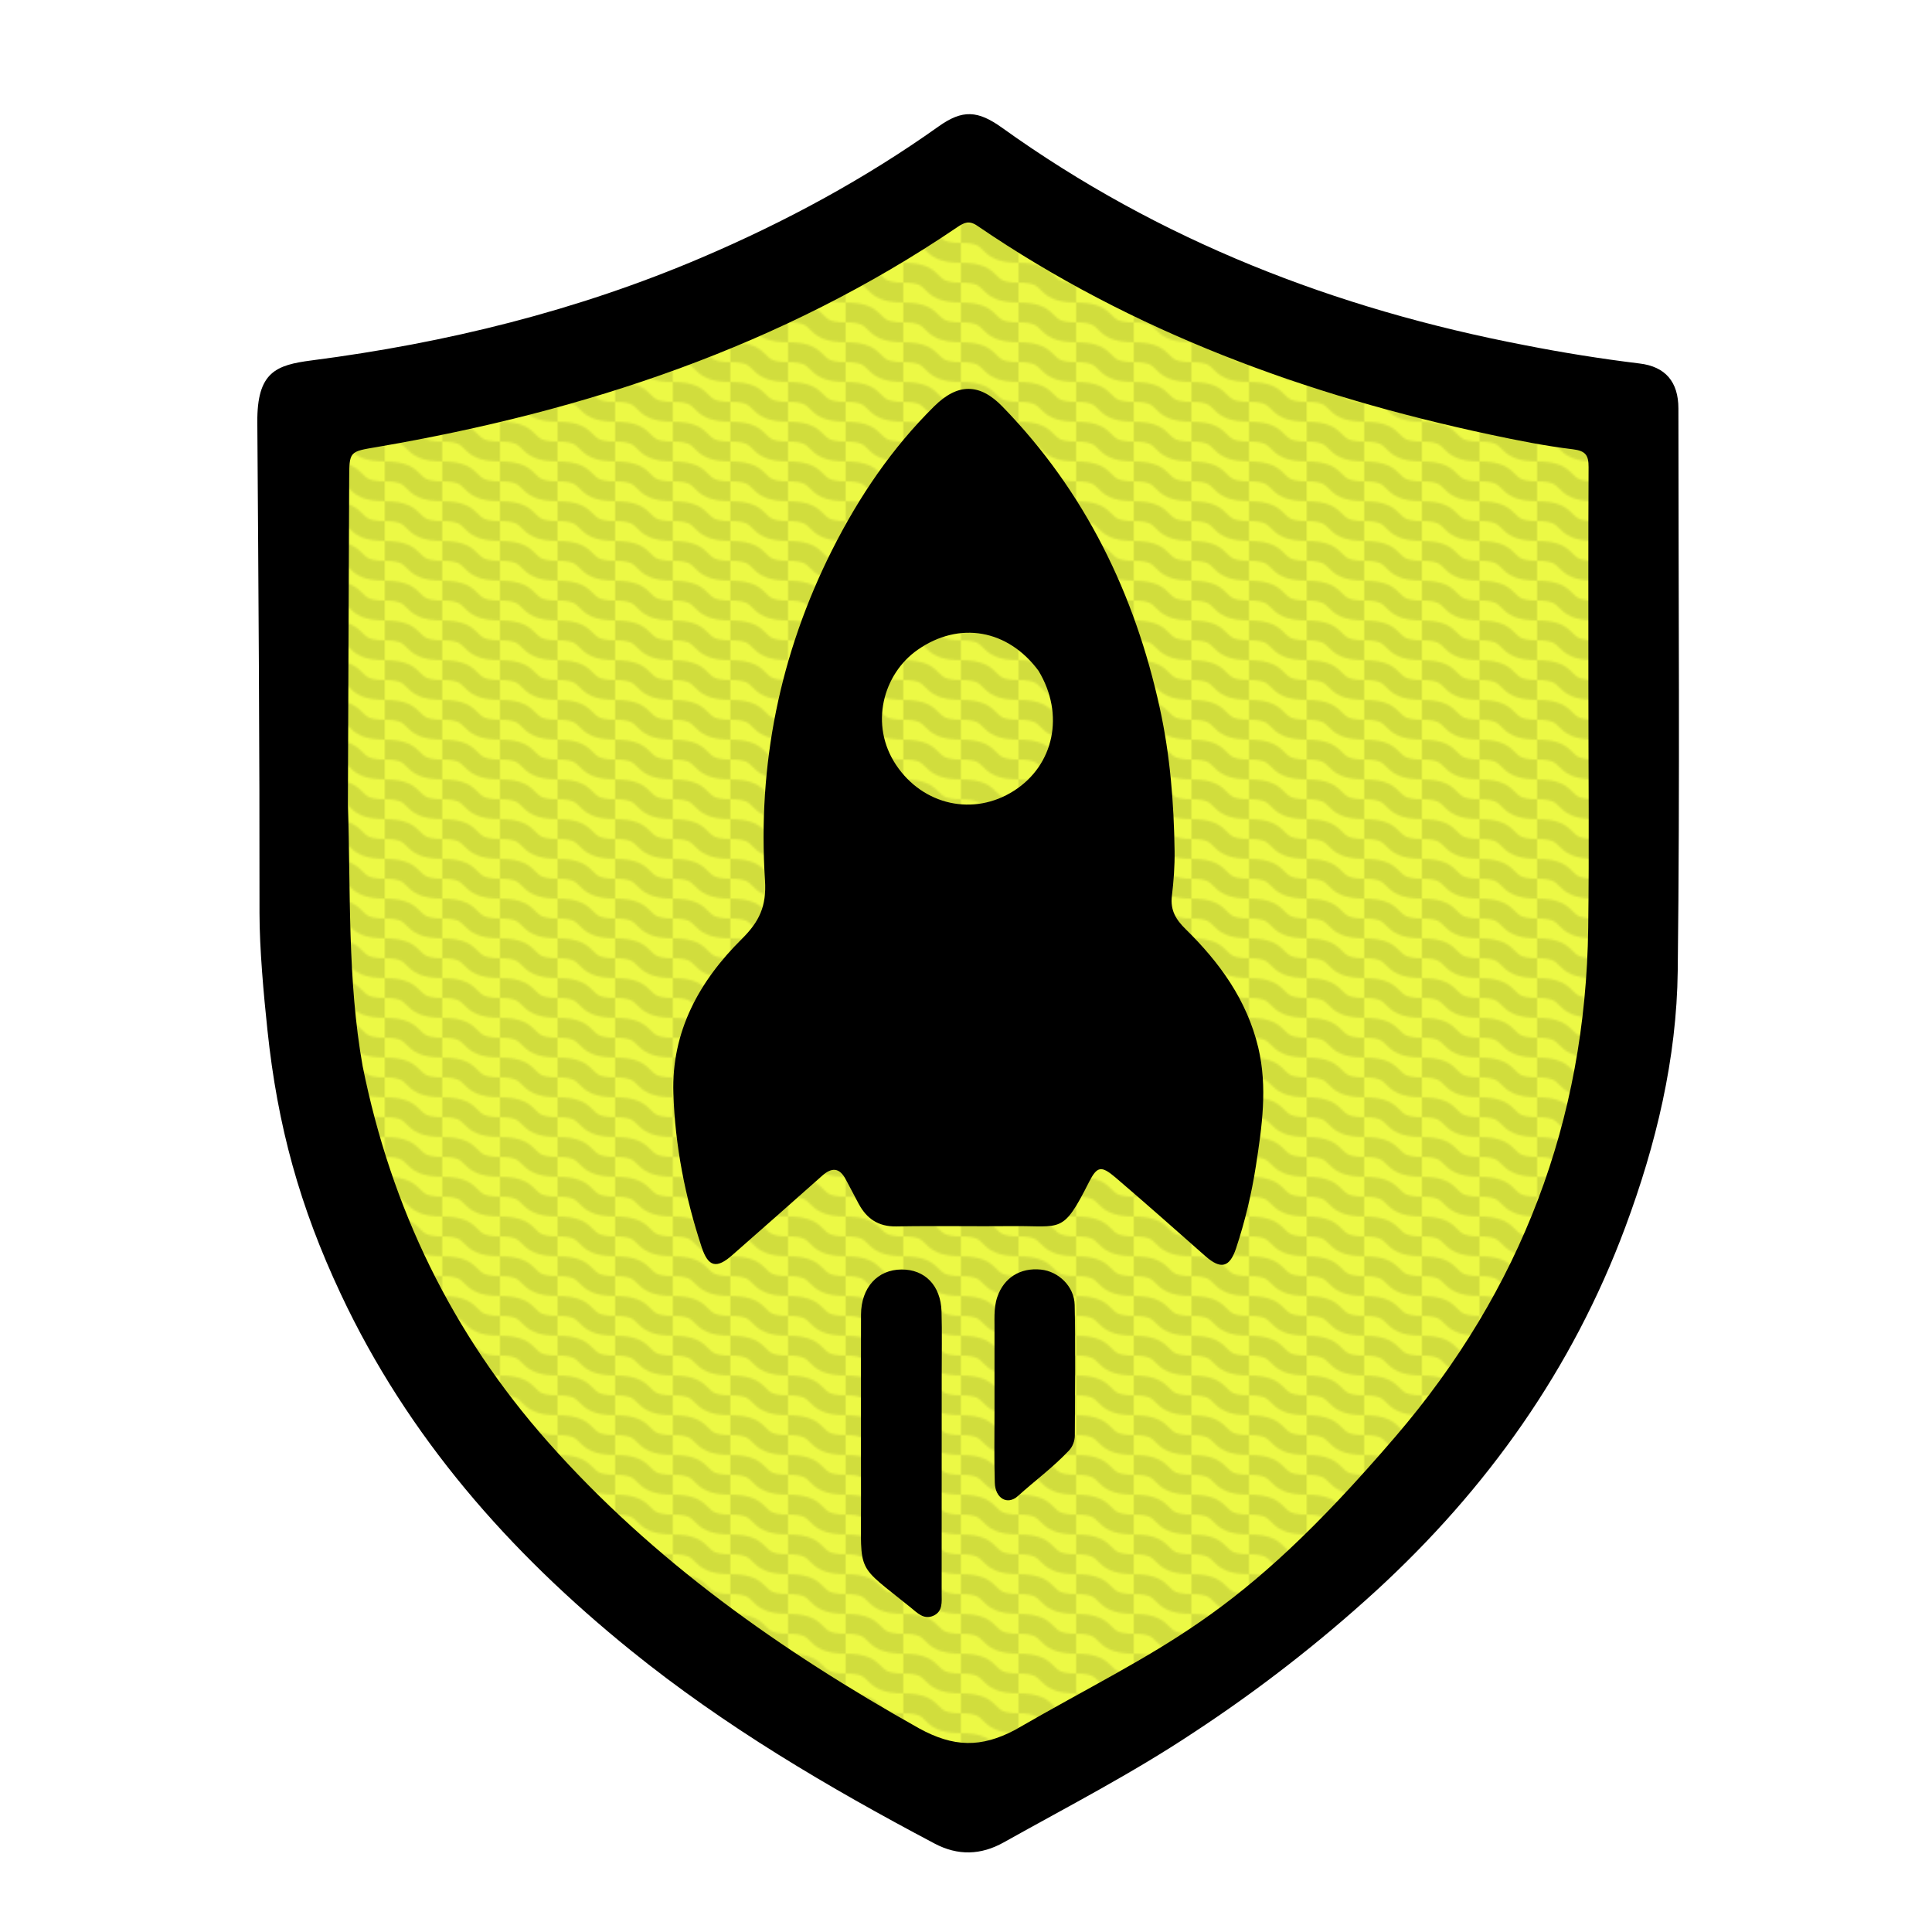 <?xml version="1.0" encoding="UTF-8" standalone="no"?>
<!-- Created with Inkscape (http://www.inkscape.org/) -->

<svg
   width="246"
   height="246"
   viewBox="0 0 246 246"
   version="1.1"
   id="svg1"
   inkscape:version="1.4 (86a8ad7, 2024-10-11)"
   sodipodi:docname="label.svg"
   inkscape:export-filename="label colour 2048 white.png"
   inkscape:export-xdpi="163.84"
   inkscape:export-ydpi="163.84"
   xmlns:inkscape="http://www.inkscape.org/namespaces/inkscape"
   xmlns:sodipodi="http://sodipodi.sourceforge.net/DTD/sodipodi-0.dtd"
   xmlns:xlink="http://www.w3.org/1999/xlink"
   xmlns="http://www.w3.org/2000/svg"
   xmlns:svg="http://www.w3.org/2000/svg">
  <sodipodi:namedview
     id="namedview1"
     pagecolor="#ffffff"
     bordercolor="#666666"
     borderopacity="1.0"
     inkscape:showpageshadow="2"
     inkscape:pageopacity="0.0"
     inkscape:pagecheckerboard="0"
     inkscape:deskcolor="#d1d1d1"
     inkscape:document-units="px"
     showgrid="false"
     inkscape:zoom="0.91010394"
     inkscape:cx="287.32982"
     inkscape:cy="179.10042"
     inkscape:window-width="1689"
     inkscape:window-height="1032"
     inkscape:window-x="167"
     inkscape:window-y="0"
     inkscape:window-maximized="0"
     inkscape:current-layer="layer1">
    <inkscape:grid
       id="grid1"
       units="px"
       originx="4.6289063e-14"
       originy="-12"
       spacingx="1"
       spacingy="1"
       empcolor="#3f3fff"
       empopacity="0.251"
       color="#3f3fff"
       opacity="0.125"
       empspacing="5"
       enabled="true"
       visible="false" />
    <inkscape:page
       x="0"
       y="0"
       width="246"
       height="246"
       id="page2"
       margin="0"
       bleed="0" />
  </sodipodi:namedview>
  <defs
     id="defs1">
    <pattern
       inkscape:collect="always"
       xlink:href="#pattern6-7"
       preserveAspectRatio="xMidYMid"
       id="pattern4"
       patternTransform="translate(190,350)" />
    <pattern
       patternUnits="userSpaceOnUse"
       width="29"
       height="20"
       patternTransform="translate(190,350)"
       preserveAspectRatio="xMidYMid"
       style="fill:#000000"
       id="pattern6-7"
       inkscape:label=""
       inkscape:collect="always"
       inkscape:isstock="true">
      <path
         style="fill:none;stroke:#000000;stroke-width:10;stroke-linecap:butt;stroke-dasharray:none;paint-order:stroke markers fill;stop-color:#000000"
         d="M 0,5 C 19,5 10,15 29,15"
         id="path4-2"
         sodipodi:nodetypes="cc" />
    </pattern>
  </defs>
  <g
     inkscape:label="Layer 1"
     inkscape:groupmode="layer"
     id="layer1"
     transform="translate(-1.6689301e-6,-209.007)">
    <g
       id="g1"
       transform="translate(-0.631,2.996)">
      <g
         inkscape:groupmode="layer"
         id="layer1-2"
         inkscape:label="background"
         style="display:inline"
         transform="matrix(0.253,0,0,0.253,-5.795,201.518)">
        <g
           id="g3"
           style="display:inline">
          <path
             d="m 614.653,860.637 c -28.338,19.148 -58.142,34.723 -87.346,51.332 -10.54,5.986 -21.093,6.326 -31.884,0.525 -48.999,-26.326 -96.601,-54.793 -139.848,-90.352 -56.062,-46.07 -102.674,-99.913 -133.553,-166.762 -18.887,-40.878 -29.129,-78.531 -33.778,-123.551 -1.717,-16.424 -3.645,-38.098 -3.648,-54.615 0.07,-76.58 -0.475,-153.16 -1.005,-229.739 -0.154,-23.489 8.571,-26.737 25.016,-28.907 61.981,-8.142 122.148,-23.177 179.745,-48.169 38.389,-16.652 74.922,-36.694 108.983,-61.318 11,-7.943 18.008,-7.532 29.232,0.652 72.451,52.807 153.473,84.736 240.61,101.7 17.5,3.506 35.119,6.364 52.824,8.567 12.005,1.418 17.98,8.624 17.98,21.049 0.014,87.7 0.726,175.4 -0.307,263.086 -0.475,41.233 -9.953,81.261 -24.15,119.969 -24.346,66.424 -63.587,122.451 -114.833,170.209 -26.225,24.352 -54.327,46.532 -84.037,66.325"
             id="path1-7"
             sodipodi:nodetypes="ccccccccccccccccccc"
             style="display:inline;fill:#ecf945;fill-opacity:1;stroke:#38382b;stroke-width:9.23;stroke-dasharray:none;stroke-opacity:0.489" />
          <circle
             style="display:inline;fill:#ecf945;fill-opacity:1;fill-rule:evenodd;stroke:#38382b;stroke-width:10;stroke-linecap:round;stroke-linejoin:round;stroke-dasharray:none;stroke-opacity:0.489"
             id="path3"
             cx="512"
             cy="382.055"
             r="60" />
          <path
             d="m 614.653,860.637 c -28.338,19.148 -58.142,34.723 -87.346,51.332 -10.54,5.986 -21.093,6.326 -31.884,0.525 -48.999,-26.326 -96.601,-54.793 -139.848,-90.352 -56.062,-46.07 -102.674,-99.913 -133.553,-166.762 -18.887,-40.878 -29.129,-78.531 -33.778,-123.551 -1.717,-16.424 -3.645,-38.098 -3.648,-54.615 0.07,-76.58 -0.475,-153.16 -1.005,-229.739 -0.154,-23.489 8.571,-26.737 25.016,-28.907 61.981,-8.142 122.148,-23.177 179.745,-48.169 38.389,-16.652 74.922,-36.694 108.983,-61.318 11,-7.943 18.008,-7.532 29.232,0.652 72.451,52.807 153.473,84.736 240.61,101.7 17.5,3.506 35.119,6.364 52.824,8.567 12.005,1.418 17.98,8.624 17.98,21.049 0.014,87.7 0.726,175.4 -0.307,263.086 -0.475,41.233 -9.953,81.261 -24.15,119.969 -24.346,66.424 -63.587,122.451 -114.833,170.209 -26.225,24.352 -54.327,46.532 -84.037,66.325"
             id="path4"
             sodipodi:nodetypes="ccccccccccccccccccc"
             style="display:inline;opacity:0.115;fill:url(#pattern4);fill-opacity:1;stroke:#38382b;stroke-width:9.23;stroke-dasharray:none;stroke-opacity:0.489"
             inkscape:label="path4-textured" />
        </g>
      </g>
      <g
         id="g2"
         transform="matrix(0.386,0,0,0.386,-74.133,136.186)"
         style="display:inline">
        <g
           id="g4"
           inkscape:label="logo lines black"
           style="display:inline">
          <path
             d="m 587.36,752.45 c -20.3,13.5 -41.65,24.48 -62.57,36.19 -7.55,4.22 -15.11,4.46 -22.84,0.37 -35.1,-18.56 -69.2,-38.63 -100.18,-63.7 C 361.61,692.83 328.22,654.87 306.1,607.74 292.57,578.92 285.233,552.374 281.903,520.634 280.673,509.055 279.292,493.774 279.29,482.13 c 0.05,-53.99 -0.34,-107.98 -0.72,-161.97 -0.11,-16.56 6.14,-18.85 17.92,-20.38 44.4,-5.74 87.5,-16.34 128.76,-33.96 27.5,-11.74 53.67,-25.87 78.07,-43.23 7.88,-5.6 12.9,-5.31 20.94,0.46 51.9,37.23 109.94,59.74 172.36,71.7 12.536,2.472 25.158,4.487 37.84,6.04 8.6,1 12.88,6.08 12.88,14.84 0.01,61.83 0.52,123.66 -0.22,185.48 -0.34,29.07 -7.13,57.29 -17.3,84.58 -17.44,46.83 -45.55,86.33 -82.26,120 -18.786,17.169 -38.917,32.806 -60.2,46.76 M 717.65,407.5 c 0,-24.16 -0.06,-48.33 0.06,-72.5 0.02,-3.83 -0.9,-5.38 -5.16,-5.9 -9.21,-1.11 -18.36,-2.94 -27.45,-4.88 -60.42,-12.9 -117.63,-33.73 -169,-68.83 -2.69,-1.84 -4.35,-1.11 -6.6,0.42 -57.98,39.34 -122.79,60.77 -191.23,72.5 -9.39,1.6 -9.37,1.3 -9.4,10.85 -0.12,35.66 -0.32,71.32 -0.42,106.98 0.96,28.831 -0.217,57.981 4.87,86.48 9.4,46.72 29.47,88.19 61.1,123.91 34.78,39.3 76.94,68.94 122.45,94.5 11.4,6.241 20.416,6.432 31.62,0.52 49.437,-28.543 72.524,-34.958 125.6,-96.87 41.33,-48.21 62.68,-104.14 63.5,-167.69 0.35,-26.16 0.06,-52.32 0.06,-79.49 z"
             id="path1"
             sodipodi:nodetypes="cccccccccccccccccccsccccccccccccccs" />
          <path
             d="m 468.2,362.28 c 8.93,-17.7 19.75,-33.61 33.63,-47.34 7.75,-7.67 14.96,-7.74 22.55,0.08 27.23,28 43.64,61.7 51.92,99.58 3.38,15.47 4.63,31.2 4.85,47 0.07,4.97 -0.3,9.98 -0.9,14.92 -0.54,4.64 1.34,7.73 4.56,10.88 11.2,10.99 20.2,23.38 23.94,39.05 3.13,13.14 1.22,26.14 -0.79,39.1 -1.417,9.199 -3.598,18.263 -6.52,27.1 -2.12,6.38 -5.06,7.08 -10.13,2.6 -9.86,-8.7 -19.7,-17.44 -29.7,-25.98 -4.63,-3.95 -6.03,-3.7 -8.7,1.57 -8.71,17.26 -8.98,14.35 -25.07,14.51 -12.83,0.13 -25.66,-0.14 -38.49,0.1 -5.95,0.1 -9.77,-2.56 -12.43,-7.5 -1.415,-2.639 -2.815,-5.286 -4.2,-7.94 -2.1,-4 -4.63,-4.14 -7.9,-1.21 -9.82,8.76 -19.72,17.43 -29.59,26.13 -5.15,4.54 -7.9,3.94 -10.07,-2.6 -5.44,-16.47 -8.78,-33.45 -9.34,-50.77 -0.66,-20.4 8.53,-37.04 22.6,-50.96 5.68,-5.64 8.18,-10.7 7.62,-19.33 -2.46,-38.05 4.8,-74.44 22.16,-109 m 68.1,39.94 c -10.09,-13.68 -26.15,-16.56 -39.91,-6.96 -11.4,7.96 -16,24.72 -7.08,38.02 8.9,13.28 25.57,16.98 38.88,8.46 13.15,-8.42 16.8,-25.1 8.1,-39.52 z M 504.33,635 l -0.02,71.47 c 0,2.83 0.46,6 -2.76,7.42 -3.16,1.39 -5.31,-1 -7.49,-2.76 -18.07,-14.58 -16.33,-10.66 -16.35,-34.09 -0.02,-20.83 -0.07,-41.65 0,-62.48 0.04,-8.95 5.47,-14.86 13.36,-14.9 7.72,-0.04 12.94,5.27 13.2,13.85 0.2,6.99 0.05,14 0.06,21.49 z m 17.41,-13.96 c 0.1,-4.47 -0.4,-8.47 0.95,-12.37 2.16,-6.26 7.52,-9.68 14.37,-8.98 5.79,0.6 11,5.53 11.13,11.67 0.3,13.66 0.1,29.32 0.05,42.98 0,1.87 -0.7,3.75 -1.94,5.05 -5.5,5.79 -10.94,9.68 -16.86,15.02 -3.46,3.1 -7.45,0.73 -7.6,-4.4 -0.24,-7.83 -0.1,-15.66 -0.1,-23.5 z"
             id="path2"
             sodipodi:nodetypes="cccccccccccccccccccccccccccccccccccccccccccccccsc"
             style="display:inline" />
        </g>
        <g
           id="g6"
           inkscape:label="logo lines white"
           style="display:none;fill:#ffffff">
          <path
             d="m 587.36,752.45 c -20.3,13.5 -41.65,24.48 -62.57,36.19 -7.55,4.22 -15.11,4.46 -22.84,0.37 -35.1,-18.56 -69.2,-38.63 -100.18,-63.7 C 361.61,692.83 328.22,654.87 306.1,607.74 292.57,578.92 285.233,552.374 281.903,520.634 280.673,509.055 279.292,493.774 279.29,482.13 c 0.05,-53.99 -0.34,-107.98 -0.72,-161.97 -0.11,-16.56 6.14,-18.85 17.92,-20.38 44.4,-5.74 87.5,-16.34 128.76,-33.96 27.5,-11.74 53.67,-25.87 78.07,-43.23 7.88,-5.6 12.9,-5.31 20.94,0.46 51.9,37.23 109.94,59.74 172.36,71.7 12.536,2.472 25.158,4.487 37.84,6.04 8.6,1 12.88,6.08 12.88,14.84 0.01,61.83 0.52,123.66 -0.22,185.48 -0.34,29.07 -7.13,57.29 -17.3,84.58 -17.44,46.83 -45.55,86.33 -82.26,120 -18.786,17.169 -38.917,32.806 -60.2,46.76 M 717.65,407.5 c 0,-24.16 -0.06,-48.33 0.06,-72.5 0.02,-3.83 -0.9,-5.38 -5.16,-5.9 -9.21,-1.11 -18.36,-2.94 -27.45,-4.88 -60.42,-12.9 -117.63,-33.73 -169,-68.83 -2.69,-1.84 -4.35,-1.11 -6.6,0.42 -57.98,39.34 -122.79,60.77 -191.23,72.5 -9.39,1.6 -9.37,1.3 -9.4,10.85 -0.12,35.66 -0.32,71.32 -0.42,106.98 0.96,28.831 -0.217,57.981 4.87,86.48 9.4,46.72 29.47,88.19 61.1,123.91 34.78,39.3 76.94,68.94 122.45,94.5 11.4,6.241 20.416,6.432 31.62,0.52 49.437,-28.543 72.524,-34.958 125.6,-96.87 41.33,-48.21 62.68,-104.14 63.5,-167.69 0.35,-26.16 0.06,-52.32 0.06,-79.49 z"
             id="path5"
             sodipodi:nodetypes="cccccccccccccccccccsccccccccccccccs"
             style="fill:#ffffff" />
          <path
             d="m 468.2,362.28 c 8.93,-17.7 19.75,-33.61 33.63,-47.34 7.75,-7.67 14.96,-7.74 22.55,0.08 27.23,28 43.64,61.7 51.92,99.58 3.38,15.47 4.63,31.2 4.85,47 0.07,4.97 -0.3,9.98 -0.9,14.92 -0.54,4.64 1.34,7.73 4.56,10.88 11.2,10.99 20.2,23.38 23.94,39.05 3.13,13.14 1.22,26.14 -0.79,39.1 -1.417,9.199 -3.598,18.263 -6.52,27.1 -2.12,6.38 -5.06,7.08 -10.13,2.6 -9.86,-8.7 -19.7,-17.44 -29.7,-25.98 -4.63,-3.95 -6.03,-3.7 -8.7,1.57 -8.71,17.26 -8.98,14.35 -25.07,14.51 -12.83,0.13 -25.66,-0.14 -38.49,0.1 -5.95,0.1 -9.77,-2.56 -12.43,-7.5 -1.415,-2.639 -2.815,-5.286 -4.2,-7.94 -2.1,-4 -4.63,-4.14 -7.9,-1.21 -9.82,8.76 -19.72,17.43 -29.59,26.13 -5.15,4.54 -7.9,3.94 -10.07,-2.6 -5.44,-16.47 -8.78,-33.45 -9.34,-50.77 -0.66,-20.4 8.53,-37.04 22.6,-50.96 5.68,-5.64 8.18,-10.7 7.62,-19.33 -2.46,-38.05 4.8,-74.44 22.16,-109 m 68.1,39.94 c -10.09,-13.68 -26.15,-16.56 -39.91,-6.96 -11.4,7.96 -16,24.72 -7.08,38.02 8.9,13.28 25.57,16.98 38.88,8.46 13.15,-8.42 16.8,-25.1 8.1,-39.52 z M 504.33,635 l -0.02,71.47 c 0,2.83 0.46,6 -2.76,7.42 -3.16,1.39 -5.31,-1 -7.49,-2.76 -18.07,-14.58 -16.33,-10.66 -16.35,-34.09 -0.02,-20.83 -0.07,-41.65 0,-62.48 0.04,-8.95 5.47,-14.86 13.36,-14.9 7.72,-0.04 12.94,5.27 13.2,13.85 0.2,6.99 0.05,14 0.06,21.49 z m 17.41,-13.96 c 0.1,-4.47 -0.4,-8.47 0.95,-12.37 2.16,-6.26 7.52,-9.68 14.37,-8.98 5.79,0.6 11,5.53 11.13,11.67 0.3,13.66 0.1,29.32 0.05,42.98 0,1.87 -0.7,3.75 -1.94,5.05 -5.5,5.79 -10.94,9.68 -16.86,15.02 -3.46,3.1 -7.45,0.73 -7.6,-4.4 -0.24,-7.83 -0.1,-15.66 -0.1,-23.5 z"
             id="path6"
             sodipodi:nodetypes="cccccccccccccccccccccccccccccccccccccccccccccccsc"
             style="display:inline;fill:#ffffff" />
        </g>
      </g>
    </g>
    <rect
       style="display:none;opacity:0.115;fill:#ff0000;stroke:none;stroke-width:11.537;stroke-linecap:round;stroke-linejoin:round"
       id="rect6"
       width="246"
       height="246"
       x="1.6689301e-06"
       y="209.007"
       inkscape:label="Logo clip box"
       inkscape:export-filename="secboost rocket 2 colour 1024 white.png"
       inkscape:export-xdpi="399.60974"
       inkscape:export-ydpi="399.60974" />
  </g>
</svg>
